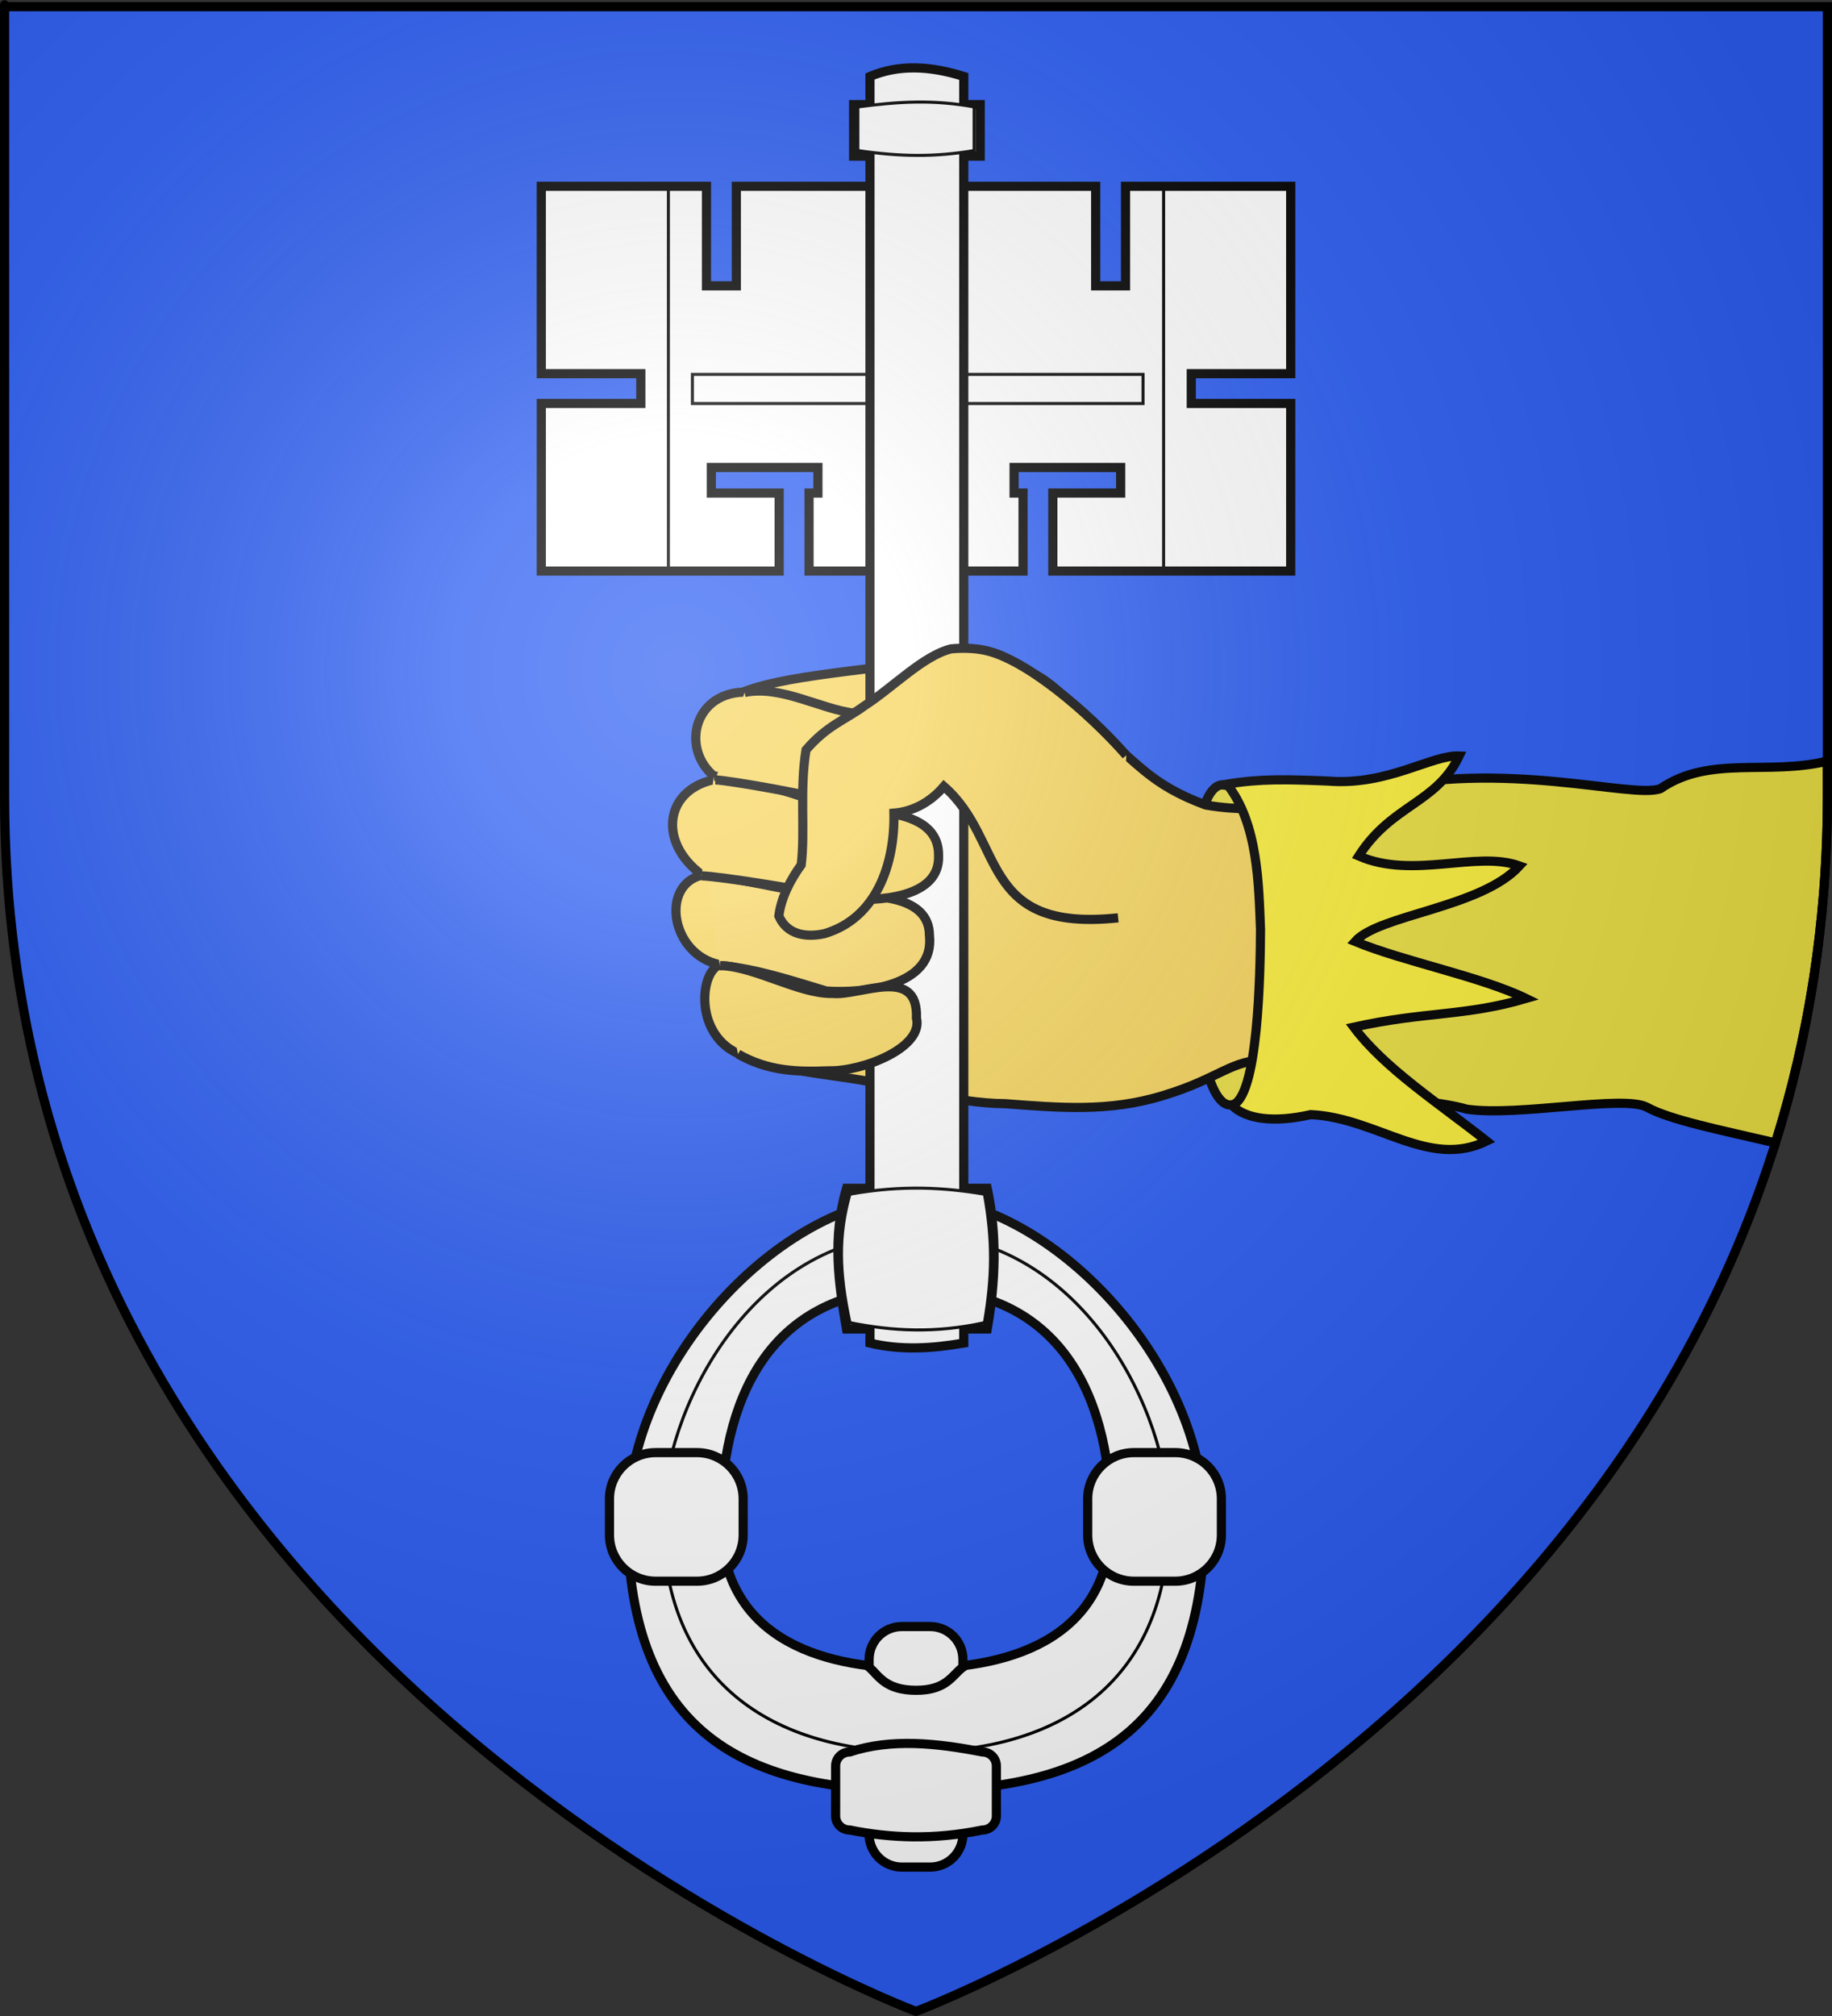 <?xml version="1.0" encoding="UTF-8" standalone="no"?>
<svg
   xmlns:dc="http://purl.org/dc/elements/1.1/"
   xmlns:cc="http://creativecommons.org/ns#"
   xmlns:rdf="http://www.w3.org/1999/02/22-rdf-syntax-ns#"
   xmlns:svg="http://www.w3.org/2000/svg"
   xmlns="http://www.w3.org/2000/svg"
   xmlns:xlink="http://www.w3.org/1999/xlink"
   xmlns:sodipodi="http://sodipodi.sourceforge.net/DTD/sodipodi-0.dtd"
   xmlns:inkscape="http://www.inkscape.org/namespaces/inkscape"
   height="660"
   width="600"
   version="1.0"
   id="svg2"
   sodipodi:version="0.32"
   inkscape:version="0.46"
   sodipodi:docname="Blason des évêques de Vannes.svg"
   sodipodi:docbase="D:\Mes documents\Renaud-Notre Lapin"
   inkscape:export-filename="/Users/olivier/Desktop/Blason Rouge/Blason_Vide_3D.png"
   inkscape:export-xdpi="144"
   inkscape:export-ydpi="144"
   inkscape:output_extension="org.inkscape.output.svg.inkscape">
  <rect width="100%" height="100%" fill="#333333" stroke="none"/>
  <sodipodi:namedview
     inkscape:window-height="814"
     inkscape:window-width="1152"
     inkscape:pageshadow="2"
     inkscape:pageopacity="0.0"
     guidetolerance="10.0"
     gridtolerance="10.0"
     objecttolerance="10.0"
     borderopacity="1.0"
     bordercolor="#666666"
     pagecolor="#ffffff"
     id="base"
     showgrid="false"
     height="660px"
     inkscape:zoom="0.63"
     inkscape:cx="310.22302"
     inkscape:cy="289.16468"
     inkscape:window-x="-8"
     inkscape:window-y="-8"
     inkscape:current-layer="layer3"
     showguides="true"
     inkscape:guide-bbox="true" />
  <desc
     id="desc4">Flag of Canton of Valais (Wallis)</desc>
  <defs
     id="defs6">
    <linearGradient
       id="linearGradient2893">
      <stop
         style="stop-color:white;stop-opacity:0.314;"
         offset="0"
         id="stop2895" />
      <stop
         id="stop2897"
         offset="0.19"
         style="stop-color:white;stop-opacity:0.251;" />
      <stop
         style="stop-color:#6b6b6b;stop-opacity:0.125;"
         offset="0.6"
         id="stop2901" />
      <stop
         style="stop-color:black;stop-opacity:0.125;"
         offset="1"
         id="stop2899" />
    </linearGradient>
    <radialGradient
       inkscape:collect="always"
       xlink:href="#linearGradient2893"
       id="radialGradient3163"
       gradientUnits="userSpaceOnUse"
       gradientTransform="matrix(1.353,0,0,1.349,-77.629,-85.747)"
       cx="221.445"
       cy="226.331"
       fx="221.445"
       fy="226.331"
       r="300" />
  </defs>
  <g
     inkscape:groupmode="layer"
     id="layer3"
     inkscape:label="Fond écu"
     style="display:inline">
    <path
       id="path2855"
       style="fill:#2b5df2;fill-opacity:1;fill-rule:evenodd;stroke:none;stroke-width:3;stroke-linecap:butt;stroke-linejoin:miter;stroke-miterlimit:4;stroke-dasharray:none;stroke-opacity:1"
       d="M 300,658.5 C 300,658.5 598.5,546.18 598.5,260.728 C 598.5,-24.723 598.5,2.176 598.5,2.176 L 1.5,2.176 L 1.5,260.728 C 1.5,546.18 300,658.5 300,658.5 z"
       sodipodi:nodetypes="cccccc" />
    <path
       style="fill:#eadf44;fill-opacity:1;fill-rule:evenodd;stroke:#000000;stroke-width:3;stroke-linecap:butt;stroke-linejoin:miter;stroke-miterlimit:4;stroke-dasharray:none;stroke-opacity:1;display:inline"
       d="M 598.5,249.156 C 578.971,253.976 559.899,247.142 543.812,258.188 C 534.411,261.642 492.867,248.329 449.107,258.887 C 436.185,262.004 420.077,259.046 400.276,256.966 C 384.58,257.448 388.014,364.627 403.478,361.671 C 420.702,357.805 464.573,358.458 480.375,363.125 C 497.325,365.588 531.471,358.406 539.312,362.438 C 546.983,366.705 564.128,370.079 581.469,374.156 C 592.2,339.861 598.5,302.109 598.5,260.719 C 598.5,247.952 598.5,260.704 598.5,249.156 z"
       id="path4505"
       sodipodi:nodetypes="ccscccccsc" />
    <path
       style="fill:#f7d55d;fill-rule:evenodd;stroke:#000000;stroke-width:3;stroke-linecap:butt;stroke-linejoin:miter;stroke-miterlimit:4;stroke-dasharray:none;stroke-opacity:1"
       d="M 415.846,346.853 C 402.888,346.908 399.9,352.922 380.995,358.644 C 363.134,364.17 346.696,362.632 329.18,361.323 C 312.352,361.173 295.255,355.523 278.543,353.042 C 266.378,351.237 254.417,349.964 242.911,345.415 C 227.238,339.466 229.068,318.231 235.742,315.823 C 219.716,312.576 216.122,289.659 229.982,286.481 C 214.988,275.511 217.881,257.85 235.025,255.016 C 222.885,246.448 226.574,227.309 243.235,226.596 C 251.828,223.216 264.062,221.48 278.534,219.626 C 296.77,217.29 316.039,215.466 327.177,217.778 C 341.702,218.195 348.681,228.406 359.814,239.786 C 372.694,249.392 376.278,256.669 394.849,263.535 C 416.998,267.466 431.068,259.462 428.579,278.256 C 429.535,293.426 425.449,307.868 423.703,322.721 C 421.927,330.607 423.827,343.333 419.324,348.005 L 417.251,347.478 L 415.846,346.853 L 415.846,346.853 z"
       id="path4501"
       sodipodi:nodetypes="cccscccccsccccccccc" />
    <g
       id="g4552">
      <path
         id="rect3600"
         d="M 177.281,60.986 L 177.281,122.33 L 209.875,122.33 L 209.875,132.08 L 177.281,132.08 L 177.281,186.955 L 255.188,186.955 L 255.188,161.423 L 232.969,161.423 L 232.969,153.048 L 267.875,153.048 L 267.875,161.423 L 264.969,161.423 L 264.969,186.955 L 335.062,186.955 L 335.062,161.423 L 332.125,161.423 L 332.125,153.048 L 367.031,153.048 L 367.031,161.423 L 344.812,161.423 L 344.812,186.955 L 422.719,186.955 L 422.719,132.08 L 390.156,132.08 L 390.156,122.33 L 422.719,122.33 L 422.719,60.986 L 368.625,60.986 L 368.625,93.58 L 358.844,93.58 L 358.844,60.986 L 241.156,60.986 L 241.156,93.58 L 231.375,93.58 L 231.375,60.986 L 177.281,60.986 z"
         style="fill:#ffffff;stroke:#000000;stroke-width:3;stroke-miterlimit:4;stroke-dasharray:none;stroke-opacity:1" />
      <path
         sodipodi:nodetypes="ccccccccc"
         d="M 226.764,122.567 L 374.358,122.567 L 374.358,132.108 L 226.764,132.108 L 226.764,122.567 z M 218.907,60.836 L 218.907,185.982 M 381.093,61.958 L 381.093,187.105"
         style="fill:#ffffff;fill-opacity:1;stroke:#000000;stroke-width:1;stroke-miterlimit:4;stroke-opacity:1"
         id="rect4533" />
    </g>
    <g
       id="g3474"
       transform="translate(426.679,30.866)">
      <path
         sodipodi:nodetypes="cczczcczcz"
         d="M -126.679,515.352 C -159.269,515.352 -191.261,504.622 -190.621,465.278 C -189.773,423.463 -172.257,390.906 -126.679,390.906 C -81.101,390.906 -63.585,423.463 -62.737,465.278 C -62.097,504.622 -94.089,515.352 -126.679,515.352 z M -126.679,555.366 C -68.316,555.366 -31.745,534.961 -32.191,465.244 C -33.798,412.167 -84.787,361.125 -126.679,361.125 C -168.571,361.125 -219.56,412.167 -221.167,465.244 C -221.613,534.961 -185.042,555.366 -126.679,555.366 z"
         style="fill:#ffffff;fill-rule:evenodd;stroke:#000000;stroke-width:3;stroke-linecap:butt;stroke-linejoin:miter;stroke-miterlimit:4;stroke-dasharray:none;stroke-opacity:1"
         id="path3452" />
      <path
         sodipodi:nodetypes="cczcz"
         d="M -126.709,542.633 C -77.108,542.633 -42.116,517.305 -43.94,462.451 C -45.925,426.826 -74.83,373.156 -126.709,373.156 C -178.589,373.156 -207.494,426.826 -209.479,462.451 C -211.302,517.305 -176.311,542.633 -126.709,542.633 z"
         style="fill:none;fill-rule:evenodd;stroke:#000000;stroke-width:1px;stroke-linecap:butt;stroke-linejoin:miter;stroke-opacity:1"
         id="path3454" />
    </g>
    <path
       style="fill:#ffffff;stroke:#000000;stroke-width:3;stroke-miterlimit:4;stroke-opacity:1"
       d="M 315.358,579.188 L 315.358,600.502 C 315.358,606.457 310.563,611.252 304.607,611.252 L 295.393,611.252 C 289.437,611.252 284.642,606.457 284.642,600.502 L 284.642,579.468 M 315.358,545.797 C 311.924,548.289 310.099,553.406 300,553.373 C 289.901,553.34 287.826,548.603 284.642,545.797 L 284.642,543.248 C 284.642,537.292 289.437,532.498 295.393,532.498 L 304.607,532.498 C 310.563,532.498 315.358,537.292 315.358,543.248 L 315.358,545.797 z"
       id="rect4432"
       sodipodi:nodetypes="ccccccczcccccc" />
    <path
       sodipodi:nodetypes="ccccccccc"
       id="rect4434"
       d="M 278.254,573.571 C 291.856,569.095 306.661,570.632 321.746,573.571 C 324.28,573.571 326.321,575.611 326.321,578.145 L 326.321,594.529 C 326.321,597.063 324.28,599.104 321.746,599.104 C 305.577,602.447 291.439,601.728 278.254,599.104 C 275.72,599.104 273.679,597.063 273.679,594.529 L 273.679,578.145 C 273.679,575.611 275.72,573.571 278.254,573.571 z"
       style="fill:#ffffff;stroke:#000000;stroke-width:3;stroke-miterlimit:4;stroke-dasharray:none;stroke-opacity:1" />
    <g
       style="stroke:#000000;stroke-width:2.829;stroke-miterlimit:4;stroke-dasharray:none;stroke-opacity:1"
       id="g4428"
       transform="matrix(1.061,0,0,1.061,718.318,-27.663)">
      <path
         style="fill:#ffffff;stroke:#000000"
         d="M -474.603,474.286 L -461.904,474.286 C -453.99,474.286 -447.619,480.657 -447.619,488.571 L -447.619,499.683 C -447.619,507.597 -453.99,513.968 -461.904,513.968 L -474.603,513.968 C -482.517,513.968 -488.889,507.597 -488.889,499.683 L -488.889,488.571 C -488.889,480.657 -482.517,474.286 -474.603,474.286 z"
         id="rect4426"
         sodipodi:nodetypes="ccccccccc" />
      <path
         style="fill:#ffffff;stroke:#000000"
         d="M -326.985,474.286 L -314.286,474.286 C -306.372,474.286 -300,480.657 -300,488.571 L -300,499.683 C -300,507.597 -306.372,513.968 -314.286,513.968 L -326.985,513.968 C -334.899,513.968 -341.27,507.597 -341.27,499.683 L -341.27,488.571 C -341.27,480.657 -334.899,474.286 -326.985,474.286 z"
         id="rect4424"
         sodipodi:nodetypes="ccccccccc" />
    </g>
    <path
       style="fill:#ffffff;stroke:#000000;stroke-width:3;stroke-miterlimit:4;stroke-dasharray:none;stroke-opacity:1"
       d="M 284.923,25.031 L 284.923,34.253 L 279.571,34.253 L 279.571,51.125 L 284.923,51.125 L 284.923,389.014 L 277.243,389.014 C 272.467,405.33 274.683,420.246 277.243,435.094 L 284.923,435.094 L 284.923,439.69 C 295.163,442.142 305.403,441.447 315.643,439.69 L 315.643,435.094 L 323.323,435.094 C 326.024,419.734 326.596,404.374 323.323,389.014 L 315.643,389.014 L 315.643,51.125 L 321.025,51.125 L 321.025,34.253 L 315.643,34.253 L 315.643,25.031 C 304.708,21.557 294.363,21.03 284.923,25.031 z"
       id="rect4410"
       sodipodi:nodetypes="ccccccccccccccccccccc" />
    <path
       style="fill:#ffffff;stroke:#000000;stroke-opacity:1"
       d="M 278.366,390.952 C 295.643,387.875 309.343,388.772 322.414,390.952 C 325.133,406.164 325.022,417.804 322.414,433.016 C 306.42,436.552 292.249,435.81 278.366,433.016 C 274.774,416.265 274.552,404.529 278.366,390.952 z"
       id="rect3426"
       sodipodi:nodetypes="ccccc" />
    <path
       style="fill:#fcef3c;fill-rule:evenodd;stroke:#000000;stroke-width:3;stroke-linecap:butt;stroke-linejoin:miter;stroke-miterlimit:4;stroke-dasharray:none;stroke-opacity:1"
       d="M 477.892,247.494 C 470.486,263.089 455.792,263.362 444.991,280.237 C 462.817,287.988 483.527,278.367 497.642,283.484 C 485.044,297.255 451.667,299.379 443.801,308.226 C 459.488,314.732 485.061,319.71 499.798,326.878 C 479.676,332.784 466.809,331.08 443.379,336.268 C 453.516,349.791 470.751,360.843 486.887,373.564 C 467.88,382.824 451.013,365.949 429.29,364.901 C 417.227,367.653 407.968,366.443 403.407,361.81 C 412.134,359.834 412.76,317.871 412.832,304.259 C 412.238,290.072 412.097,269.571 401.85,256.714 C 412.719,254.894 421.528,255.149 434.994,255.708 C 454.415,257.294 468.928,247.083 477.892,247.494 z"
       id="path4494"
       sodipodi:nodetypes="ccccccccccccc" />
    <g
       id="g4574">
      <path
         sodipodi:nodetypes="ccccc"
         style="fill:#f7d563;fill-rule:evenodd;stroke:#000000;stroke-width:3;stroke-linecap:butt;stroke-linejoin:miter;stroke-opacity:1;fill-opacity:1;stroke-miterlimit:4;stroke-dasharray:none"
         d="M 235.748,316.112 C 246.993,316.906 260.051,321.271 270.669,324.445 C 282.863,325.256 306.261,322.952 304.399,306.191 C 304.348,293.378 286.861,292.846 276.224,293.493 C 265.441,293.737 242.77,287.199 231.383,286.747"
         id="path4516" />
      <path
         sodipodi:nodetypes="ccccc"
         style="fill:#f7d55d;fill-rule:evenodd;stroke:#000000;stroke-width:3;stroke-linecap:butt;stroke-linejoin:miter;stroke-opacity:1;fill-opacity:1;stroke-miterlimit:4;stroke-dasharray:none"
         d="M 241.701,345.08 C 251.548,350.691 260.971,350.98 271.465,350.559 C 282.526,350.809 302.532,342.981 300.149,333.287 C 300.793,315.895 281.677,326.137 272.653,325.239 C 261.87,325.483 247.532,316.564 236.145,316.112"
         id="path4514" />
      <path
         style="fill:#f7d55d;fill-opacity:1;fill-rule:evenodd;stroke:#000000;stroke-width:3;stroke-linecap:butt;stroke-linejoin:miter;stroke-miterlimit:4;stroke-dasharray:none;stroke-opacity:1"
         d="M 229.796,286.747 C 234.692,286.747 267.987,291.906 275.431,294.287 C 287.972,295.199 308.029,294.014 307.389,280.021 C 307.521,266.738 290.651,265.883 280.986,264.921 C 270.203,265.166 245.548,253.072 233.764,254.207"
         id="path4520"
         sodipodi:nodetypes="ccccc" />
      <path
         sodipodi:nodetypes="ccccc"
         id="path4510"
         d="M 234.285,255.32 C 239.743,255.6 266.921,260.479 274.365,262.86 C 286.906,263.772 306.963,262.587 306.323,248.594 C 306.455,235.311 289.585,234.456 279.92,233.494 C 269.137,232.336 255.649,224.17 243.866,226.709"
         style="fill:#f7d55d;fill-opacity:1;fill-rule:evenodd;stroke:#000000;stroke-width:3;stroke-linecap:butt;stroke-linejoin:miter;stroke-miterlimit:4;stroke-dasharray:none;stroke-opacity:1" />
      <path
         sodipodi:nodetypes="ccccccccccc"
         id="path4507"
         d="M 366.198,300.484 C 320.327,305.299 329.462,275.162 309.141,257.46 C 304.308,263.119 298.377,265.746 292.77,266.201 C 293.105,282.847 287.083,300.634 270.005,305.661 C 263.999,306.979 257.705,306.022 255.072,299.869 C 255.871,293.729 258.841,288.092 262.407,283.13 C 263.744,271.756 261.824,258.744 263.984,245.5 C 270.921,237.439 276.804,235.707 283.129,231.06 C 292.717,224.837 302.312,214.704 311.498,212.417 C 315.328,212.076 319.011,212.195 322.328,212.853 C 335.678,215.503 356.489,233.187 368.87,247.282"
         style="fill:#f7d55d;fill-rule:evenodd;stroke:#000000;stroke-width:3;stroke-linecap:butt;stroke-linejoin:miter;stroke-opacity:1;fill-opacity:1;stroke-miterlimit:4;stroke-dasharray:none" />
    </g>
    <path
       style="fill:#ffffff;fill-rule:evenodd;stroke:#000000;stroke-width:1px;stroke-linecap:butt;stroke-linejoin:miter;stroke-opacity:1"
       d="M 280.952,35 C 294.312,33.229 305.688,32.561 319.048,35 L 319.048,49.286 C 306.235,51.474 294.823,51.33 280.952,49.286 L 280.952,35 z"
       id="rect2653"
       sodipodi:nodetypes="ccccc" />
  </g>
  <g
     inkscape:groupmode="layer"
     id="layer4"
     inkscape:label="Meubles"
     sodipodi:insensitive="true" />
  <g
     inkscape:groupmode="layer"
     id="layer2"
     inkscape:label="Reflet final"
     sodipodi:insensitive="true">
    <path
       sodipodi:nodetypes="cccccc"
       d="M 300,658.5 C 300,658.5 598.5,546.18 598.5,260.728 C 598.5,-24.723 598.5,2.176 598.5,2.176 L 1.5,2.176 L 1.5,260.728 C 1.5,546.18 300,658.5 300,658.5 z "
       style="opacity:1;fill:url(#radialGradient3163);fill-opacity:1;fill-rule:evenodd;stroke:none;stroke-width:1px;stroke-linecap:butt;stroke-linejoin:miter;stroke-opacity:1"
       id="path2875"
       inkscape:export-xdpi="144"
       inkscape:export-ydpi="144" />
  </g>
  <g
     inkscape:groupmode="layer"
     id="layer1"
     inkscape:label="Contour final"
     sodipodi:insensitive="true">
    <path
       sodipodi:nodetypes="cccccc"
       d="M 300,658.5 C 300,658.5 1.5,546.18 1.5,260.728 C 1.5,-24.723 1.5,2.176 1.5,2.176 L 598.5,2.176 L 598.5,260.728 C 598.5,546.18 300,658.5 300,658.5 z "
       style="opacity:1;fill:none;fill-opacity:1;fill-rule:evenodd;stroke:#000000;stroke-width:3;stroke-linecap:butt;stroke-linejoin:miter;stroke-miterlimit:4;stroke-dasharray:none;stroke-opacity:1"
       id="path1411"
       inkscape:export-xdpi="144"
       inkscape:export-ydpi="144" />
  </g>
</svg>
